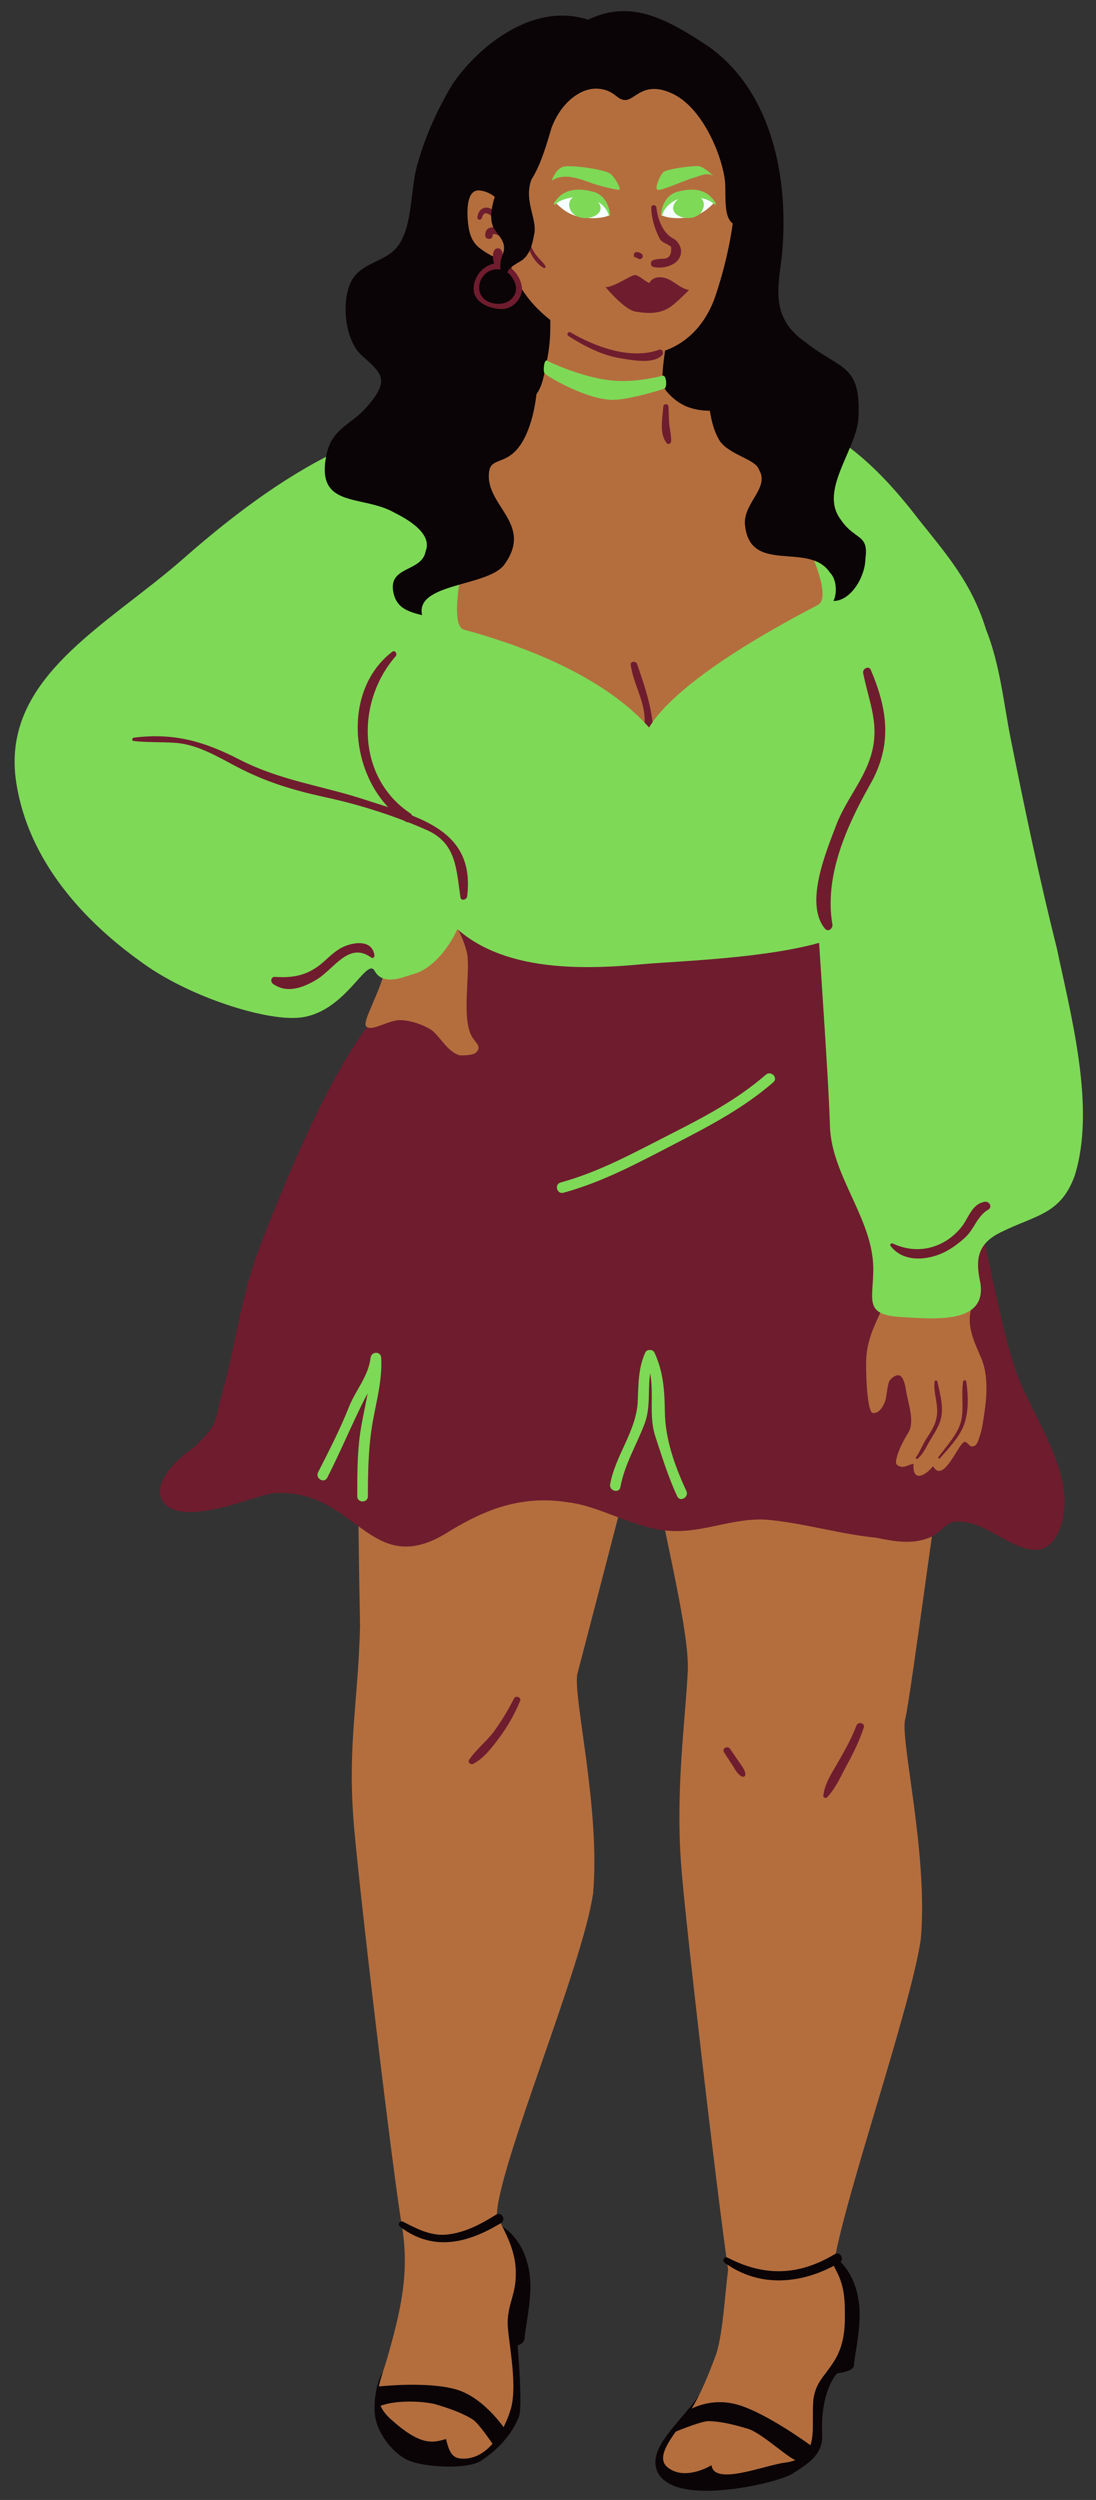 <?xml version="1.0" encoding="UTF-8" standalone="no"?><svg xmlns="http://www.w3.org/2000/svg" xmlns:xlink="http://www.w3.org/1999/xlink" fill="#000000" height="504.1" preserveAspectRatio="xMidYMid meet" version="1" viewBox="-10.3 -19.3 221.1 504.1" width="221.1" zoomAndPan="magnify"><rect x="-10.3" y="-19.3" width="221.1" height="504.1" fill="#333333" stroke="none"/><g id="change1_10"><path d="M90.362,429.213c5.5,3.22,6.171,9.256,6.305,11.403c0.268,4.159-1.115,10.114-1.115,11.389 s-1.434,1.624-1.434,1.624s1.073,12.208,0.268,14.354c-1.342,3.622-4.561,6.976-7.781,8.988 c-2.817,1.744-12.209,1.308-15.228-0.502c-3.019-1.81-5.097-4.93-5.834-7.681c-0.607-2.262-0.302-6.976,1.412-9.825 c0.899-1.494,3.417-3.992,4.49-5.2L90.362,429.213z" fill="#0a0406"/></g><g id="change1_5"><path d="M156.782,434.848c5.5,3.22,6.171,9.256,6.305,11.403c0.268,4.159-1.115,10.114-1.115,11.389 s-3.387,1.624-3.387,1.624s-3.429,3.354-3.026,12.476c0.171,3.859-2.817,5.769-6.037,7.781c-2.817,1.744-17.842,5.232-24.236,2.281 c-3.196-1.475-4.247-4.19-2.594-7.578s6.36-7.806,8.074-10.655c0.899-1.494,6.027-2.963,7.1-4.171L156.782,434.848z" fill="#0a0406"/></g><g id="change2_1"><path d="M172.308,327.357c1.066-4.077,7.373-52.9,8.753-59.317l-60.156,2.271 c-0.495,7.843,8.042,37.352,7.54,47.394c-0.501,10.042-2.437,23.66-1.365,38.634c0.746,10.769,7.216,66.286,9.51,82.018 c-0.678,5.209-1.016,12.522-2.374,16.935c-1.467,3.913-2.934,7.825-5.38,11.738c-2.445,3.913-7.478,8.87-4.401,11.248 c3.587,2.771,8.804-0.489,8.804-0.489c0.489,4.238,10.759,0,14.672-0.489c7.336-0.978,5.38-6.358,5.868-12.715 c0.489-3.424,1.956-4.401,3.913-7.336c1.956-2.934,2.445-5.868,2.445-9.292s0-6.358-1.956-9.781 c-0.093-0.235-0.203-0.47-0.312-0.704c2.025-13.166,15.654-52.185,17.586-65.754C176.987,354.603,171.242,331.435,172.308,327.357z" fill="#b46e3e"/></g><g id="change2_3"><path d="M106.198,318.136c1.066-4.077,13.906-53.146,15.286-59.563L62.15,264.99 c-0.495,7.843,0.049,36.364,0.185,43.494c-0.358,14.973-2.437,23.66-1.365,38.634c0.804,11.615,8.062,72.444,9.76,82.097 c1.698,9.652-0.226,17.708-3.024,27.367c-1.398,4.829-3.455,8.088,0.881,11.985c5.772,5.187,8.261,4.829,11.083,3.935 c0.581,2.251,1.037,3.709,2.855,3.935c5.39,0.537,8.888-5.366,10.287-10.196c1.376-5.366-0.833-14.492-0.698-17.515 c0.181-4.042,1.836-5.559,1.625-10.389c-0.188-4.29-2.236-7.627-3.812-10.964c0.223-9.786,17.343-50.319,19.417-64.877 C110.877,345.382,105.134,322.213,106.198,318.136z" fill="#b46e3e"/></g><g id="change3_20"><path d="M80.412,165.958c-2.909,0.938-5.461,7.836-15.138,19.815c-9.676,11.979-18.727,35-22.954,45.768 c-4.178,10.643-5.193,21.582-8.438,32.395c-0.716,4.293-1.431,5.009-5.009,8.586c-2.146,1.431-8.586,6.439-6.439,10.732 c3.577,5.723,17.887-0.716,22.18-1.431c17.171-1.431,19.497,18.247,35.953,7.515c7.155-4.293,14.309-7.155,23.611-5.723 c6.439,0.716,12.879,5.009,20.034,5.723c7.155,0.715,13.594-2.862,20.748-2.146s14.309,2.862,21.464,3.577 c3.577,0.716,7.155,1.431,10.732,0s2.862-4.293,8.586-2.862c5.723,1.431,14.309,10.732,17.887,0.716 c3.761-10.527-6.194-22.668-9.241-32.17c-4.135-12.89-5.409-26.544-10.196-39.246c-4.162-11.047-8.365-22.078-12.629-33.085 c-2.891-7.463-5.518-17.078-12.774-21.516c-6.964-4.259-17.948-1.55-25.52-0.967c-9.659,0.744-19.281,0.919-28.96,1.157 C96.301,162.994,88.04,163.498,80.412,165.958z" fill="#6f1c2e"/></g><g id="change2_7"><path d="M67.975,171.098c0.592,6.517-5.365,15.165-4.443,16.49c0.922,1.325,4.443-1.185,6.813-1.185 c2.073,0,4.739,0.889,6.517,2.073c1.777,1.481,3.258,4.443,5.628,5.036c0.889,0,2.666,0,3.258-0.592 c1.185-1.185,0-1.777-0.889-3.258c-2.073-3.851-0.296-12.343-0.889-16.49c-0.592-3.258-4.246-11.356-8.096-10.467" fill="#b46e3e"/></g><g id="change2_5"><path d="M168.696,241.669c-0.245,0.913-1.161,3.213-2.427,5.996c-0.949,2.085-1.56,4.184-1.772,6.279 c-0.215,2.119,0.03,11.481,1.258,11.667s2.119-1.264,2.513-2.385c0.323-0.918,0.44-3.708,0.999-4.283 c2.388-2.453,2.949,0.461,3.251,2.36c0.372,2.348,1.769,6.1,0.433,8.247c-2.084,3.347-2.824,6.057-2.357,6.465 c1.225,1.07,2.31-0.013,3.402-0.151c-0.285,3.723,2.278,2.559,3.929,0.477c2.068,3.708,5.098-4.535,6.291-4.866 c0.725-0.201,0.914,1.154,1.902,0.845c0.769-0.241,0.965-1.332,1.181-1.907c0.574-1.535,0.783-3.535,1.037-5.202 c0.501-3.295,0.63-7.401-0.596-10.41c-1.192-2.926-3.019-6.257-2.222-9.748c0.214-0.936,0.088-2.598,0.611-3.384" fill="#b46e3e"/></g><g id="change3_2"><path d="M174.833,274.843c1.017-0.907,1.558-2.065,2.224-3.241c0.826-1.46,1.774-2.717,2.31-4.329 c0.852-2.564-0.032-5.491-0.574-8.013c-0.056-0.26-0.502-0.279-0.542,0c-0.297,2.095,0.617,4.183,0.5,6.341 c-0.103,1.902-0.971,3.418-2.007,4.946c-0.868,1.281-1.365,2.746-2.267,4.02C174.321,274.789,174.651,275.005,174.833,274.843 L174.833,274.843z" fill="#6f1c2e"/></g><g id="change3_3"><path d="M179.312,274.754c1.687-1.917,3.824-4.151,4.781-6.539c1.051-2.62,0.969-6.213,0.524-8.963 c-0.049-0.306-0.565-0.306-0.615,0c-0.431,2.66,0.192,5.424-0.433,8.06c-0.584,2.462-3.078,5.214-4.574,7.199 C178.858,274.693,179.163,274.924,179.312,274.754L179.312,274.754z" fill="#6f1c2e"/></g><g id="change4_7"><path d="M55.721,278.665c2.459-4.847,4.574-9.818,6.945-14.691c1.531-3.148,3.524-5.912,3.933-9.46 c-0.716,0-1.431,0-2.146,0c0.27,5.206-1.387,10.168-2.108,15.276c-0.591,4.183-0.571,8.412-0.575,12.627 c-0.001,1.384,2.145,1.384,2.146,0c0.004-5.191,0.099-10.29,1.047-15.411c0.779-4.205,1.859-8.18,1.636-12.492 c-0.073-1.41-1.991-1.351-2.146,0c-0.425,3.678-3.017,6.515-4.343,9.855c-1.811,4.557-4.028,8.849-6.243,13.214 C53.243,278.813,55.094,279.9,55.721,278.665L55.721,278.665z" fill="#7ed957"/></g><g id="change4_8"><path d="M114.856,280.555c0.825-4.579,3.309-8.556,4.917-12.879c1.572-4.223,0.04-8.995,1.951-13.159 c-0.618,0-1.235,0-1.853,0c2.484,5.321,0.337,10.659,2.038,15.842c1.336,4.073,2.595,8.167,4.401,12.062 c0.582,1.255,2.432,0.164,1.853-1.083c-2.329-5.023-4.266-10.398-4.339-15.958c-0.056-4.224-0.296-8.085-2.1-11.946 c-0.326-0.699-1.529-0.705-1.853,0c-1.427,3.11-1.37,6.503-1.522,9.868c-0.269,5.961-4.513,10.858-5.561,16.682 C112.542,281.338,114.61,281.916,114.856,280.555L114.856,280.555z" fill="#7ed957"/></g><g id="change1_6"><ellipse cx="113.423" cy="52.515" fill="#0a0406" rx="24.627" ry="24.327"/></g><g id="change2_2"><path d="M100.048,37.49c0.821,6.191,0.974,11.211,0,15.794s-0.826,8.917-8.97,10.589 c-10.035,2.061-21.957,40.154-14.802,46.594c3.22,2.862,21.883,28.687,41.29,26.898s39.559-31.191,42.421-33.337 c5.723-3.577-13.594-34.343-20.034-39.352c-3.577-2.862-10.324,1.534-15.858-5.15c-2.282-2.756,1.582-11.556-0.565-15.849 L100.048,37.49z" fill="#b46e3e"/></g><g id="change4_13"><path d="M123.361,56.462c-0.389,0.076-5.674,1.565-10.854,0.895c-6.089-0.788-12.199-3.77-12.485-3.941 c-0.528-0.314-0.811,1.959-0.49,2.521s8.959,5.664,14.256,5.379c3.314-0.179,9.52-2.047,10.001-2.291 C124.267,58.781,124.207,56.297,123.361,56.462z" fill="#7ed957"/></g><g id="change3_4"><path d="M116.94,114.762c0.503,3.758,2.659,6.93,2.809,10.793c0.166,4.29-1.409,7.591-3.532,11.142 c-0.328,0.549,0.344,1.289,0.906,0.906c7.61-5.177,3.332-16.411,1.101-23.015C118.002,113.929,116.838,113.995,116.94,114.762 L116.94,114.762z" fill="#6f1c2e"/></g><g id="change4_6"><path d="M69.837,104.745c-10.016,11.447-13.593,25.755-4.295,38.632c4.985,6.903,16.549,10.969,12.883,20.755 c8.979,12.563,27.325,12.281,41.048,10.98c8.372-0.794,40.187-1.467,44.807-9.552c1.43-2.144,0.002-7.861,0-10.02 c-0.002-9.664,8.121-19.148,9.179-29.236c1.13-10.771-1.792-21.155-11.326-27.283c0,0-33.627,15.484-41.498,28.363 C104.894,109.754,69.837,104.745,69.837,104.745z" fill="#7ed957"/></g><g id="change4_2"><path d="M91.075,63.875c-22.562,0.001-41.553,9.39-64.33,29.422c-15.563,13.689-37.04,24.109-33.762,45.239 c2.448,15.778,13.658,28.163,26.353,36.953c9.013,6.241,23.457,10.952,30.466,10.439c9.48-0.693,13.832-12.444,15.473-9.458 c1.641,2.986,5.5,1.401,7.647,0.685c6.439-1.431,13.384-13.921,9.091-18.929c-4.293-6.439-10.03-6.26-11.461-14.131 c-1.431-7.155,18.277-34.718,12.699-36.441C77.674,105.932,91.078,63.875,91.075,63.875z" fill="#7ed957"/></g><g id="change4_12"><path d="M137.449,63.574c16.456-1.431,28.261,9.69,37.563,21.854c5.723,7.155,10.732,12.879,13.594,22.18 c2.862,7.155,3.577,15.025,5.009,22.18c2.862,14.309,5.723,27.904,9.302,42.213c2.862,13.594,7.87,32.196,3.577,45.791 c-2.862,7.87-7.87,7.87-15.024,11.447c-4.418,2.209-5.026,5.188-4.093,9.678c1.864,8.984-9.424,7.723-15.939,7.345 c-7.57-0.439-5.556-3.447-5.57-9.742c-0.024-10.015-8.437-18.706-8.74-28.746c-0.716-23.611-8.014-101.482-2.379-105.104 C160.381,99.048,137.449,63.574,137.449,63.574z" fill="#7ed957"/></g><g id="change1_3"><path d="M159.271,85.427c-4.293-5.723,2.862-13.594,3.577-20.034c0.716-11.448-3.577-10.016-10.732-15.741 c-7.155-5.009-5.383-11.125-4.668-17.564c1.431-15.025-1.789-32.616-14.668-41.917c-9.071-6.046-15.969-9.515-24.46-5.505 c-11.399-3.7-22.556,5.855-27.394,13.114c-3.098,5.163-5.581,10.716-7.151,16.537c-1.238,4.592-0.85,11.667-3.598,15.714 c-2.473,3.64-7.609,3.4-9.64,7.455c-2.023,4.044-1.284,11.761,2.091,14.836c3.922,3.575,5.982,4.81,1.111,10.388 c-3.371,3.858-7.095,4.262-8.21,9.838c-2.146,10.732,7.155,7.87,13.594,11.448c2.862,1.431,7.87,4.293,6.439,7.87 c-0.716,4.293-7.87,2.862-6.439,8.586c0.716,2.862,2.862,3.577,5.723,4.293c-1.431-6.439,12.879-5.723,16.456-10.016 c6.439-8.586-4.293-12.163-2.862-19.318c0.716-2.862,4.89-0.384,7.853-8.174c3.268-8.591,1.179-19.262,2.61-23.555 c4.723-6.191,26.742-0.468,31.035,5.256c3.577,6.439,1.431,15.025,5.009,20.748c2.146,2.862,7.155,3.577,7.87,5.723 c2.146,3.577-2.862,6.439-2.862,10.732c0.716,10.732,12.879,3.577,17.171,10.016c1.431,1.431,1.431,4.293,0.716,5.723 c3.577,0,6.439-5.009,6.439-8.586C164.994,88.289,162.133,89.72,159.271,85.427z" fill="#0a0406"/></g><g id="change2_6"><path d="M117.165-3.292c-12.956,0-24.734,2.945-25.913,18.846c-0.589,12.956-0.283,22.662,10.594,30.539 c15.022,10.879,28.09,6.627,32.251-5.922c3.729-11.249,6.004-25.722,1.325-33.672C132.529,1.583,128.355-3.292,117.165-3.292z" fill="#b46e3e"/></g><g id="change1_1"><path d="M110.35-1.414c-3.488-0.268-7.512,2.817-9.391,7.915c-1.878,6.171-3.756,13.549-10.464,15.427 c-8.317,2.683-7.244-9.659-5.366-14.488c3.22-8.317,11.269-14.22,19.586-16.098c13.683-2.951,31.123-1.073,35.953,14.488 c1.61,4.829,3.085,11.403,2.817,16.232c-0.268,2.683-3.287,5.591-5.97,3.713c-2.146-1.61-1.141-6.665-1.677-9.348 c-0.805-5.098-4.561-13.952-10.33-16.769s-7.647,1.073-9.525,1.207C114.106,1.001,113.838-1.145,110.35-1.414z" fill="#0a0406"/></g><g id="change3_5"><path d="M104.369,48.45c3.156,2.035,6.875,3.942,10.622,4.519c2.246,0.347,6.51,1.227,8.291-0.669 c0.413-0.44,0.012-1.315-0.628-1.079c-5.694,2.093-12.953-0.613-17.861-3.495C104.324,47.451,103.918,48.159,104.369,48.45 L104.369,48.45z" fill="#6f1c2e"/></g><g id="change3_6"><path d="M123.505,62.711c-0.137,2.277-0.882,5.423,0.691,7.349c0.31,0.38,0.886,0.046,0.901-0.373 c0.041-1.131-0.26-2.262-0.373-3.387c-0.12-1.19-0.108-2.394-0.163-3.589C124.53,62.028,123.546,62.032,123.505,62.711 L123.505,62.711z" fill="#6f1c2e"/></g><g id="change3_7"><path d="M16.712,130.13c2.75,0.288,5.511,0.172,8.27,0.352c4.438,0.29,8.45,2.702,12.296,4.73 c6.102,3.217,11.657,4.862,18.383,6.318c6.691,1.449,13.94,3.771,20.188,6.567c5.975,2.673,5.89,7.946,6.739,13.532 c0.127,0.836,1.264,0.513,1.35-0.182c1.677-13.608-10.043-16.013-20.473-19.448c-8.702-2.865-17.147-3.868-25.413-8.115 c-7.178-3.688-13.188-5.45-21.342-4.442C16.274,129.497,16.266,130.084,16.712,130.13L16.712,130.13z" fill="#6f1c2e"/></g><g id="change3_8"><path d="M68.833,112.123c-10.864,8.311-8.303,27.311,2.667,34.229c1.051,0.662,1.981-0.972,0.965-1.651 c-10.759-7.18-11.009-22.416-2.942-31.683C69.922,112.56,69.376,111.707,68.833,112.123L68.833,112.123z" fill="#6f1c2e"/></g><g id="change3_9"><path d="M163.829,116.415c1.21,6.14,3.544,10.573,1.44,17.063c-1.563,4.82-5.075,8.829-6.878,13.598 c-1.978,5.233-6.494,15.846-2.252,20.902c0.631,0.751,1.621-0.08,1.485-0.865c-1.69-9.789,2.92-19.941,7.656-28.31 c4.451-7.863,3.504-15.012,0.082-23.033C164.966,114.845,163.656,115.543,163.829,116.415L163.829,116.415z" fill="#6f1c2e"/></g><g id="change3_10"><path d="M65.24,173.317c-0.46-2.972-3.637-2.733-5.864-1.868c-1.723,0.67-2.975,1.937-4.323,3.136 c-3.05,2.713-5.921,3.363-9.9,3.099c-0.816-0.054-0.939,1.01-0.381,1.406c2.795,1.987,5.966,0.81,8.687-0.791 c3.631-2.137,6.564-7.842,11.154-4.5C64.953,174.048,65.29,173.64,65.24,173.317L65.24,173.317z" fill="#6f1c2e"/></g><g id="change3_11"><path d="M169.348,231.916c2.374,3.162,6.762,2.995,10.098,1.626c1.834-0.753,3.434-1.944,4.901-3.255 c1.871-1.671,2.473-4.388,4.699-5.662c0.918-0.526,0.253-1.736-0.672-1.594c-2.656,0.411-3.264,3.312-4.761,5.149 c-3.46,4.247-8.87,5.599-13.794,3.265C169.544,231.315,169.12,231.611,169.348,231.916L169.348,231.916z" fill="#6f1c2e"/></g><g id="change1_9"><path d="M65.668,466.199c2.669-1.521,8.437-1.469,11.656-0.753c2.504,0.716,5.723,1.789,7.87,3.22 c1.431,1.073,4.366,5.557,4.366,5.557l2.454-3.065c0,0-4.316-6.875-10.219-8.619s-15.813-0.607-15.813-0.607L65.668,466.199z" fill="#0a0406"/></g><g id="change1_4"><path d="M150.662,476.905c-1.447-0.018-6.743-5.205-9.827-6.373c-2.487-0.775-5.767-1.643-8.346-1.624 c-1.785,0.113-7.203,2.411-7.203,2.411l3.04-4.454c0,0,4.471-2.995,10.364-1.217c5.892,1.779,14.498,8.119,14.498,8.119 S153.188,476.937,150.662,476.905z" fill="#0a0406"/></g><g id="change1_7"><path d="M70.43,429.727c6.703,5.072,13.647,3.293,20.352-0.768c1.081-0.655,0.085-2.365-0.991-1.695 c-3.055,1.907-6.19,3.588-9.82,4.012c-3.254,0.38-6.161-1.131-8.941-2.577C70.333,428.336,69.83,429.273,70.43,429.727 L70.43,429.727z" fill="#0a0406"/></g><g id="change1_8"><path d="M135.913,436.98c7.167,5.199,15.832,4.253,23.167-0.042c1.09-0.639,0.097-2.347-0.991-1.695 c-7.208,4.335-14.174,4.561-21.577,0.708C135.821,435.591,135.299,436.535,135.913,436.98L135.913,436.98z" fill="#0a0406"/></g><g id="change3_12"><path d="M93.404,323.164c-1.108,2.226-2.404,4.343-3.839,6.373c-1.542,2.182-3.734,3.83-5.225,6.004 c-0.366,0.533,0.326,1.082,0.826,0.826c2.154-1.101,3.899-3.44,5.317-5.351c1.703-2.296,3.039-4.702,4.147-7.333 C94.926,322.978,93.74,322.489,93.404,323.164L93.404,323.164z" fill="#6f1c2e"/></g><g id="change3_13"><path d="M162.461,328.663c-1.003,2.671-2.401,5.106-3.813,7.575c-1.197,2.091-2.612,4.144-2.855,6.582 c-0.039,0.387,0.497,0.565,0.745,0.308c1.826-1.899,2.901-4.534,4.164-6.827c1.278-2.321,2.403-4.716,3.248-7.228 C164.27,328.12,162.806,327.746,162.461,328.663L162.461,328.663z" fill="#6f1c2e"/></g><g id="change3_14"><path d="M135.767,334.052c0.593,0.911,1.187,1.822,1.782,2.735c0.472,0.724,0.996,1.78,1.809,2.145 c0.308,0.138,0.716-0.018,0.706-0.406c-0.021-0.922-0.736-1.748-1.24-2.486c-0.614-0.899-1.228-1.8-1.841-2.699 C136.477,332.599,135.267,333.286,135.767,334.052L135.767,334.052z" fill="#6f1c2e"/></g><g id="change3_15"><path d="M96.215,30.102c0.325,1.731,1.596,3.756,3.166,4.622c0.226,0.124,0.474-0.123,0.35-0.35 c-0.367-0.666-0.964-1.171-1.46-1.74c-0.686-0.788-1.266-1.66-1.547-2.673C96.633,29.63,96.153,29.772,96.215,30.102L96.215,30.102z" fill="#6f1c2e"/></g><g id="change4_3"><path d="M100.999,17.158c1.966-1.443,4.715-0.786,7.427,0.246c2.226,0.847,5.659,1.574,6.154,1.574 s-0.663-2.408-1.79-3.257c-1.127-0.85-7.839-1.835-9.444-1.397S100.999,17.158,100.999,17.158z" fill="#7ed957"/></g><g id="change4_4"><path d="M133.591,16.173c-1.358-0.766-2.357-0.068-4.136,0.423c-1.533,0.423-6.42,2.657-7.098,2.383 c-0.679-0.274,0.479-2.897,1.142-3.553c0.663-0.657,6.08-1.374,7.191-1.21C131.801,14.381,133.591,16.173,133.591,16.173z" fill="#7ed957"/></g><g id="change2_4"><path d="M92.714,24.26c-1.61-2.236-3.04-4.691-6.082-5.137c-2.772-0.448-2.683,3.845-2.594,5.634 c0.179,2.415,0.537,4.65,2.683,6.171c1.699,1.252,3.935,2.415,6.082,2.415c0.984,0,1.699-0.268,2.504-0.626" fill="#b46e3e"/></g><g id="change3_16"><path d="M86.882,24.695c0.165-0.496,0.369-1.102,0.994-0.967c0.527,0.115,1.001,0.553,1.376,0.912 c1.022,0.981,1.607,2.575,1.815,3.941c0.363-0.152,0.725-0.306,1.088-0.458c-0.919-1.491-4.574-2.666-4.57,0.032 c0.002,0.968,1.554,0.955,1.493,0c-0.045-0.694,1.783,0.191,2.049,0.569c0.404,0.571,1.189,0.208,1.088-0.458 c-0.309-2.035-1.388-4.133-3.137-5.28c-1.53-1.002-2.943-0.123-3.068,1.593C85.971,25.1,86.73,25.149,86.882,24.695L86.882,24.695z" fill="#6f1c2e"/></g><g id="change3_17"><path d="M121.081,22.565c0.033,2.176,0.72,4.379,1.724,6.297c0.293,0.56,1.005,0.876,1.543,1.112 c0.243,0.157,0.484,0.314,0.727,0.471c0.161,1.726-0.472,2.532-1.9,2.418c-0.703,0.076-0.952,0.073-1.637,0.259 c-0.683,0.185-0.729,1.265,0,1.423c2.26,0.49,5.687-0.571,5.553-3.328c-0.041-0.846-0.713-1.969-1.474-2.352 c-2.209-1.115-3.215-3.904-3.498-6.299C122.044,21.918,121.071,21.878,121.081,22.565L121.081,22.565z" fill="#6f1c2e"/></g><g id="change3_18"><path d="M117.964,32.631c0.21,0.033,0.343,0.137,0.524,0.246c0.569,0.341,1.207-0.466,0.713-0.923 c-0.31-0.288-0.663-0.423-1.086-0.426C117.495,31.523,117.326,32.529,117.964,32.631L117.964,32.631z" fill="#6f1c2e"/></g><g id="change3_1"><path d="M111.839,38.568c1.342,0.268,5.366-2.549,6.037-2.415c0.805,0.134,2.012,1.342,2.817,1.61 c0.671-1.207,1.97-1.355,3.297-0.971c1.567,0.453,2.977,2.14,4.726,2.381c0,0-3.074,3.112-4.147,3.649 c-2.012,1.207-4.279,1.112-6.694,0.709C115.595,43.129,111.839,38.568,111.839,38.568z" fill="#6f1c2e"/></g><g id="change5_1"><path d="M101.849,21.64c1.431,1.427,2.941,2.517,5.166,2.869c1.748,0.281,3.974,0.295,5.565-0.37 c0,0-0.308-3.538-4.605-4.262C103.677,19.153,101.849,21.64,101.849,21.64z" fill="#f6fffe"/></g><g id="change4_5"><path d="M101.478,21.959c0.185,0.17,0.548-0.478,1.592-0.899c1.054-0.426,2.613-0.794,4.621-0.553 c2.408,0.29,3.69,1.551,4.328,2.505c0.42,0.629,0.493,1.262,0.635,1.262c0.143,0,0.093-0.628-0.075-1.359 c-0.28-1.217-1.191-2.997-3.153-3.532c-3.823-1.041-5.874-0.045-6.929,0.996C101.711,21.157,101.294,21.789,101.478,21.959z" fill="#7ed957"/></g><g id="change4_9"><path d="M110.488,21.564c-1.01-1.509-3.914-2.213-5.345-0.958c-0.903,0.791-0.746,2.032-0.047,2.932 C106.899,25.862,112.332,24.321,110.488,21.564z" fill="#7ed957"/></g><g id="change5_2"><path d="M133.707,21.64c-1.398,1.427-2.874,2.517-5.048,2.869c-1.709,0.281-3.884,0.295-5.437-0.37 c0,0,0.302-3.538,4.501-4.262C131.92,19.153,133.707,21.64,133.707,21.64z" fill="#f6fffe"/></g><g id="change4_1"><path d="M134.068,21.959c-0.18,0.17-0.536-0.478-1.555-0.899c-1.03-0.426-2.553-0.794-4.516-0.553 c-2.354,0.29-3.606,1.551-4.23,2.505c-0.41,0.629-0.482,1.262-0.621,1.262c-0.14,0-0.091-0.628,0.073-1.359 c0.274-1.217,1.164-2.997,3.081-3.532c3.736-1.041,5.74-0.045,6.771,0.996C133.841,21.157,134.249,21.789,134.068,21.959z" fill="#7ed957"/></g><g id="change4_10"><path d="M125.855,21.564c0.986-1.509,3.824-2.213,5.223-0.958c0.882,0.791,0.729,2.032,0.046,2.932 C129.361,25.862,124.053,24.321,125.855,21.564z" fill="#7ed957"/></g><g id="change4_11"><path d="M144.185,197.411c-5.77,5.011-12.334,8.488-19.109,11.921c-7.284,3.691-14.339,7.64-22.272,9.804 c-1.334,0.364-0.767,2.435,0.571,2.07c8.089-2.207,15.377-6.192,22.785-10.021c6.921-3.577,13.628-7.119,19.543-12.256 C146.75,198.019,145.225,196.507,144.185,197.411L144.185,197.411z" fill="#7ed957"/></g><g id="change3_19"><path d="M94.933,38.278c-0.402-2.032-1.983-4.002-4.036-4.341c0.298-0.516,0.298-1.394,0.235-1.829 c-0.076-0.516-0.26-1.28-0.895-1.334c-1.644-0.138-0.961,3.097-0.846,3.074c-2.267,0.467-3.984,2.49-4.138,4.825 c-0.195,2.955,3.184,4.344,5.7,4.347C93.279,43.024,95.397,40.622,94.933,38.278z M90.448,41.969 c-2.376,0.071-4.436-1.337-4.039-3.861c0.249-1.585,1.582-2.966,3.308-3.096c1.78-0.134,2.931,0.812,3.708,2.343 C94.602,39.671,92.862,41.897,90.448,41.969z" fill="#6f1c2e"/></g><g id="change1_2"><path d="M90.209,18.316c-0.735,2.043-1.91,5.339-1.194,7.682c0.498,1.63,2.181,2.626,2.358,4.392 c0.089,0.984-0.268,1.521-0.537,2.415c-0.179,0.626-0.268,1.431-0.179,2.057c0.179,0.805,0.894,1.342,1.252,2.146 c-0.448-2.057,1.699-2.951,3.131-3.845c1.61-1.252,2.057-3.22,2.415-5.187c0.706-3.108-2.146-6.722-0.551-11.068 C97.718,14.692,90.945,16.274,90.209,18.316z" fill="#0a0406"/></g></svg>